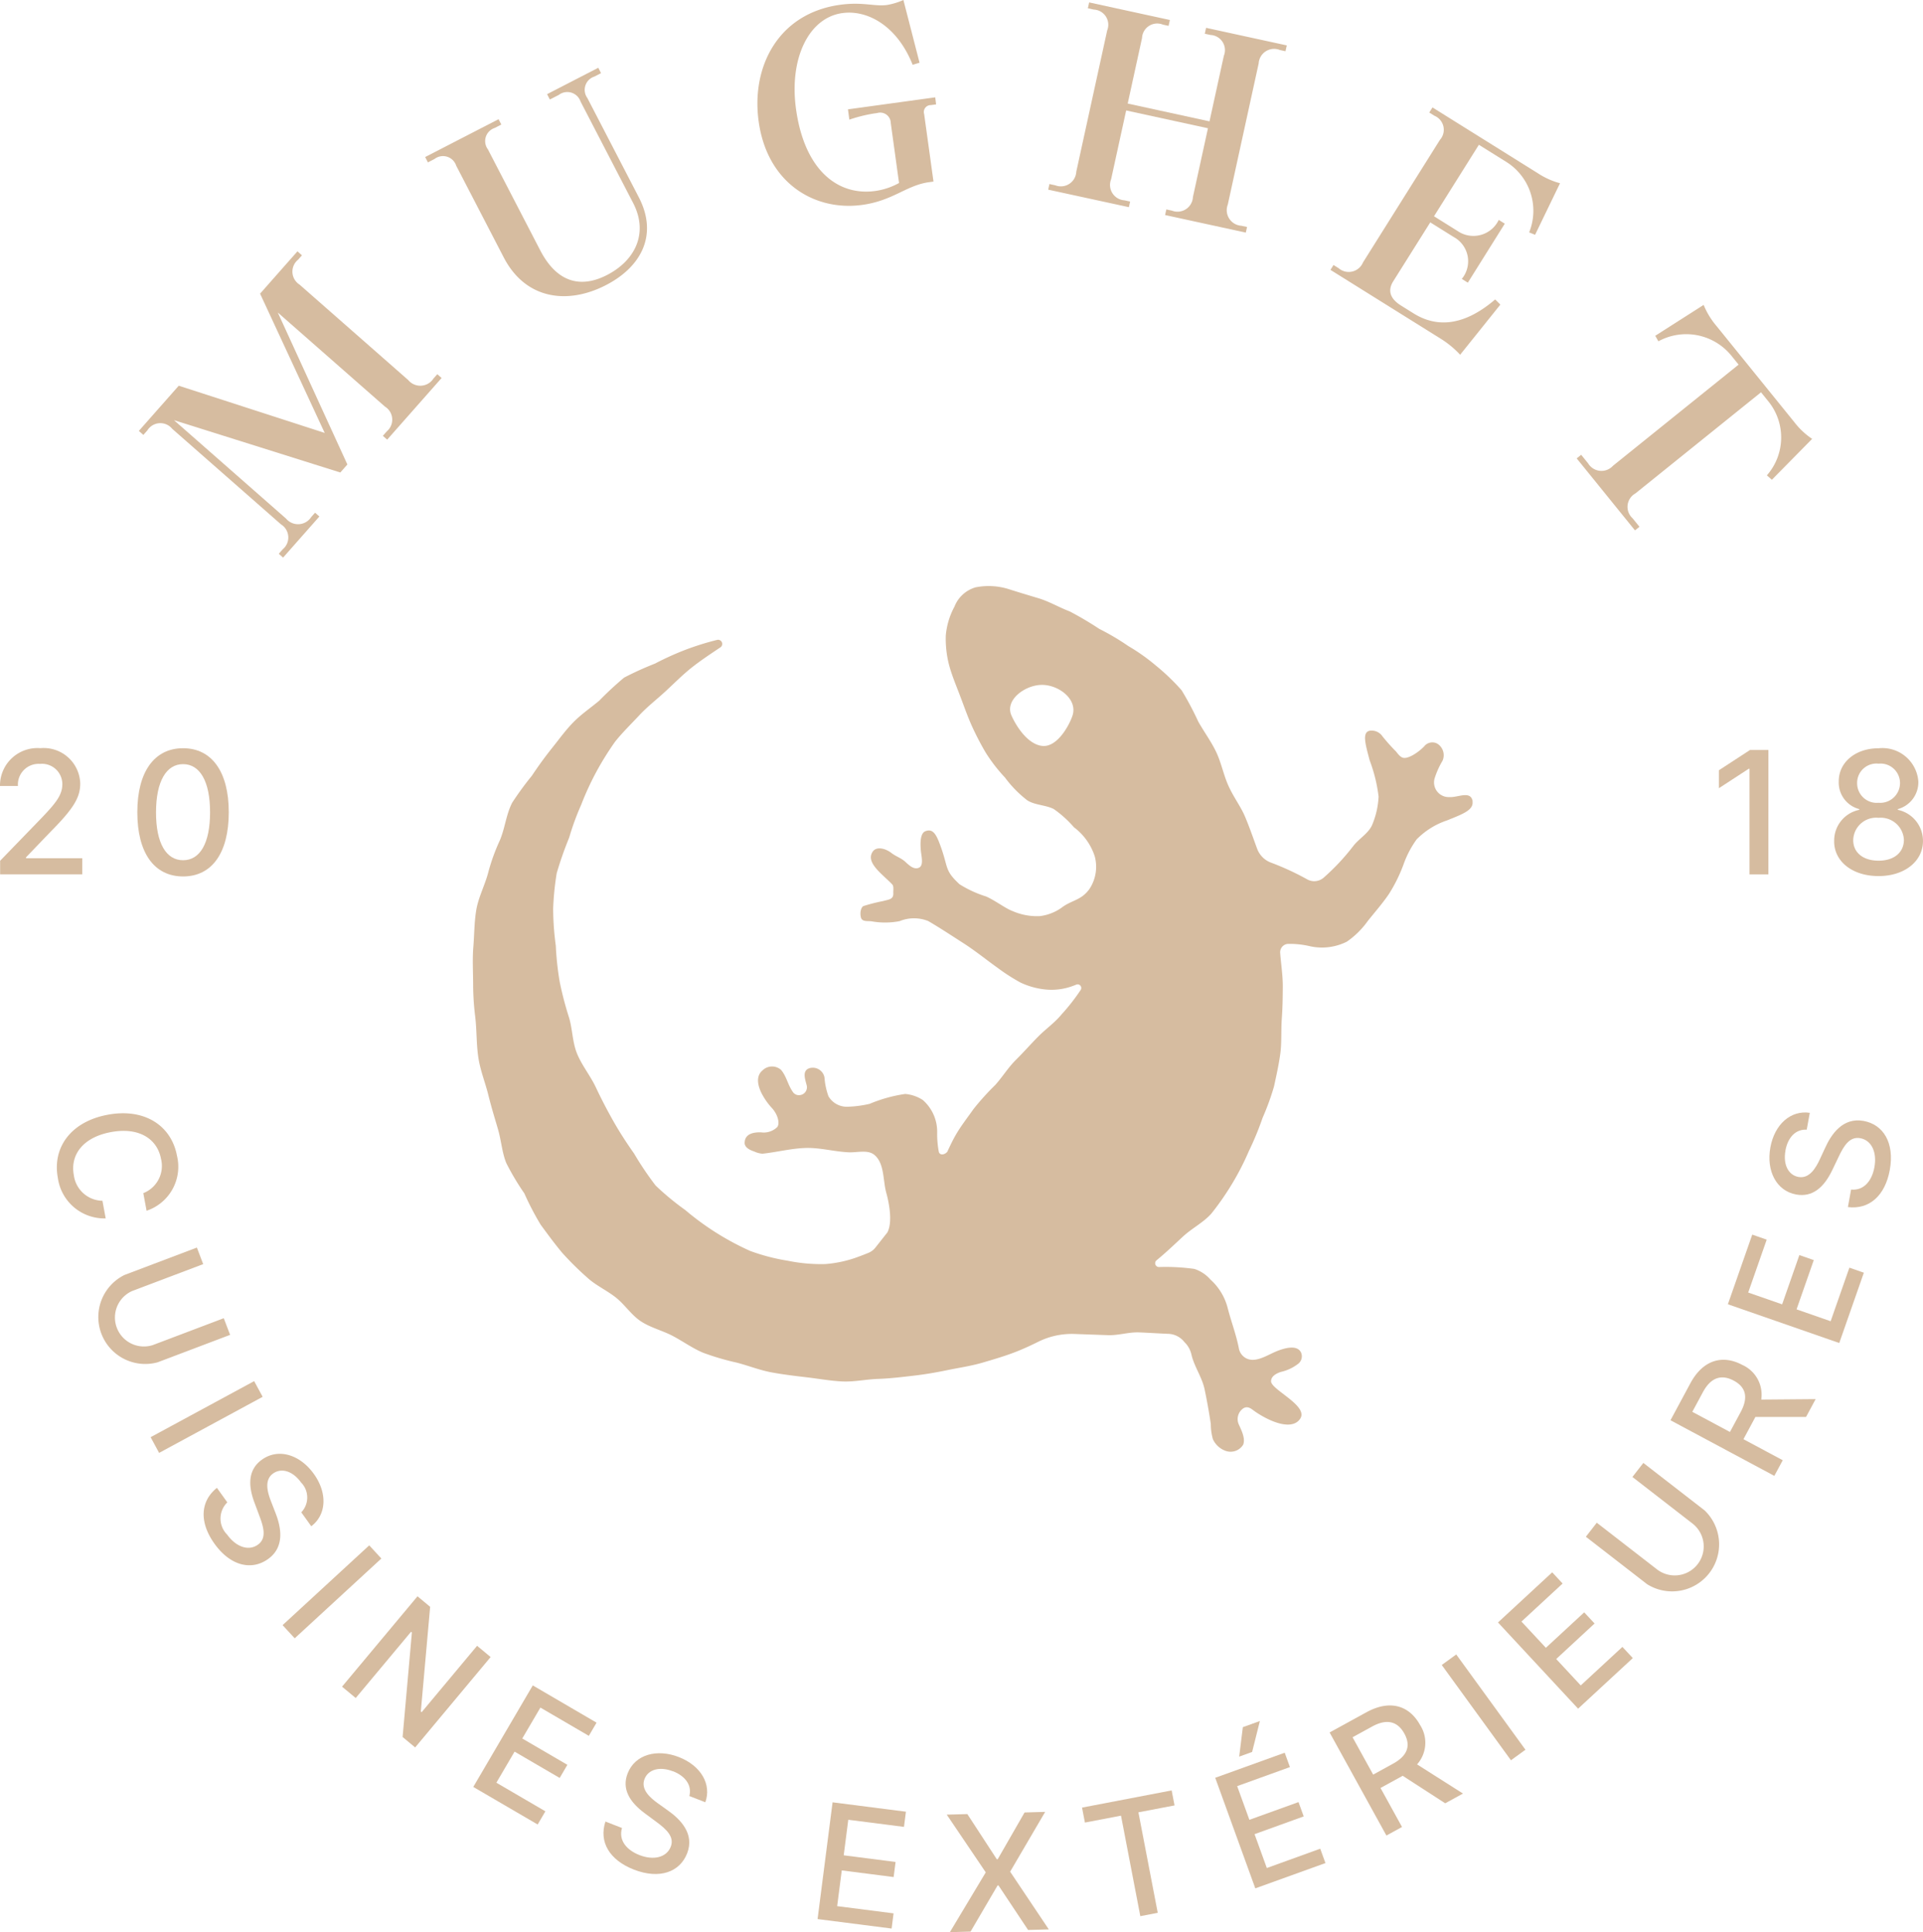 <svg id="Sceau" xmlns="http://www.w3.org/2000/svg" xmlns:xlink="http://www.w3.org/1999/xlink" width="139.319" height="140" viewBox="0 0 139.319 140">
  <defs>
    <clipPath id="clip-path">
      <rect id="Rectangle_9" data-name="Rectangle 9" width="139.319" height="140" fill="#d6bca0"/>
    </clipPath>
  </defs>
  <g id="Group_4" data-name="Group 4" clip-path="url(#clip-path)">
    <path id="Path_17" data-name="Path 17" d="M182.707,152.6c-.138-.816-1.054-.273-1.681-.312a1.063,1.063,0,0,1-1.06-1.41,6.057,6.057,0,0,1,.556-1.222.988.988,0,0,0-.36-1.228.748.748,0,0,0-.976.194,3.854,3.854,0,0,1-.85.647c-.643.324-.8.21-1.179-.28a13.562,13.562,0,0,1-.979-1.094.948.948,0,0,0-.7-.421c-.864-.082-.573.87-.236,2.148a11.16,11.16,0,0,1,.648,2.632,6.038,6.038,0,0,1-.461,2.037c-.262.621-.965,1.009-1.375,1.544a15.923,15.923,0,0,1-2.135,2.284,1.042,1.042,0,0,1-1.2.13,19.527,19.527,0,0,0-2.641-1.219,1.7,1.7,0,0,1-.987-1c-.285-.766-.547-1.551-.894-2.364-.305-.715-.829-1.39-1.2-2.23-.344-.775-.505-1.64-.871-2.411s-.885-1.468-1.3-2.207a22.058,22.058,0,0,0-1.208-2.272,15.618,15.618,0,0,0-1.859-1.784,14.244,14.244,0,0,0-2-1.417,17.676,17.676,0,0,0-2.1-1.242,24.728,24.728,0,0,0-2.135-1.263c-.771-.293-1.484-.721-2.268-.958-.581-.175-1.429-.427-2.236-.685a4.863,4.863,0,0,0-2.326-.107,2.344,2.344,0,0,0-1.532,1.4,5.4,5.4,0,0,0-.627,2.076,7.533,7.533,0,0,0,.25,2.2c.195.707.483,1.4.746,2.085.271.706.523,1.44.831,2.146a20.381,20.381,0,0,0,1.054,2.051,11.616,11.616,0,0,0,1.405,1.821,8.235,8.235,0,0,0,1.625,1.659c.552.348,1.32.329,1.906.623a7.885,7.885,0,0,1,1.468,1.325,4.277,4.277,0,0,1,1.507,2.108,2.909,2.909,0,0,1-.4,2.384c-.611.828-1.273.773-2.011,1.34a3.43,3.43,0,0,1-1.571.605,4.42,4.42,0,0,1-1.967-.364c-.538-.2-1.207-.735-1.912-1.056a8.238,8.238,0,0,1-1.932-.886c-1.175-1.087-.759-1.2-1.493-3.07-.255-.649-.51-.966-.991-.774-.414.166-.357,1.039-.32,1.43s.218,1.048-.139,1.211-.7-.156-.992-.428-.685-.39-1-.635c-.451-.347-1.094-.5-1.364-.093-.527.794.7,1.613,1.412,2.359.14.147.075.433.085.636.023.459-.312.462-.746.58a12.559,12.559,0,0,0-1.417.361c-.157.065-.282.46-.18.835.088.324.5.23.785.274a5.527,5.527,0,0,0,2.014-.016,2.757,2.757,0,0,1,2.073-.007c.739.425,1.65,1.024,2.556,1.607s1.755,1.278,2.446,1.764a13.822,13.822,0,0,0,1.68,1.083,5.5,5.5,0,0,0,1.9.513,4.421,4.421,0,0,0,1.9-.266c.088-.029.173-.067.262-.1a.262.262,0,0,1,.31.378,14.372,14.372,0,0,1-1.393,1.784c-.487.6-1.143,1.051-1.7,1.615s-1.06,1.138-1.619,1.692-.967,1.233-1.492,1.815a18.642,18.642,0,0,0-1.57,1.739c-.434.622-.936,1.251-1.331,1.954-.206.365-.385.751-.566,1.138-.181.217-.525.286-.613.017a6.922,6.922,0,0,1-.121-1.411,3.053,3.053,0,0,0-1.041-2.355,2.744,2.744,0,0,0-1.279-.438,10.488,10.488,0,0,0-2.573.716,8.034,8.034,0,0,1-1.617.21,1.54,1.54,0,0,1-1.367-.762,5.077,5.077,0,0,1-.287-1.356.86.86,0,0,0-1.1-.672c-.529.181-.307.775-.2,1.2a.571.571,0,0,1-.428.738.532.532,0,0,1-.585-.252c-.361-.527-.424-1.072-.831-1.564a.983.983,0,0,0-1.337.026c-.567.462-.31,1.272.015,1.834a4.913,4.913,0,0,0,.648.892c.458.493.6,1.158.385,1.4a1.415,1.415,0,0,1-1.183.369c-.6-.01-1.153.139-1.169.758-.009.348.405.538.682.626a1.687,1.687,0,0,0,.614.165c1.04-.111,2.071-.382,3.116-.415s2.087.268,3.132.314c.62.027,1.379-.209,1.856.188.753.626.606,1.88.876,2.8,0,.006.554,1.9.065,2.818l-.868,1.1a1.24,1.24,0,0,1-.494.374c-.236.1-.519.207-.666.261a8.738,8.738,0,0,1-2.453.556,11.875,11.875,0,0,1-2.736-.241,14.376,14.376,0,0,1-2.724-.71,19.8,19.8,0,0,1-4.7-2.962,19.566,19.566,0,0,1-2.151-1.779,23.188,23.188,0,0,1-1.559-2.315c-.533-.757-1.035-1.526-1.494-2.336s-.882-1.625-1.278-2.465-1.014-1.589-1.362-2.445c-.341-.84-.326-1.787-.583-2.624a24.322,24.322,0,0,1-.67-2.565,21.484,21.484,0,0,1-.285-2.631,20.81,20.81,0,0,1-.191-2.653,20.234,20.234,0,0,1,.259-2.6,26.307,26.307,0,0,1,.9-2.569,19.151,19.151,0,0,1,.873-2.384,20.863,20.863,0,0,1,1.068-2.333,21.466,21.466,0,0,1,1.387-2.236c.534-.673,1.163-1.279,1.748-1.908s1.274-1.159,1.906-1.742,1.237-1.2,1.911-1.732,1.378-.993,2.082-1.466a.3.3,0,0,0-.241-.531,20.171,20.171,0,0,0-2.311.72,21.32,21.32,0,0,0-2.206,1,23.206,23.206,0,0,0-2.237,1.016,24.337,24.337,0,0,0-1.8,1.67c-.623.522-1.3.978-1.873,1.561s-1.043,1.245-1.552,1.879-1,1.315-1.456,2a22.7,22.7,0,0,0-1.423,1.948c-.45.864-.527,1.9-.92,2.784a14.23,14.23,0,0,0-.811,2.251c-.232.908-.7,1.774-.866,2.7-.155.889-.146,1.814-.22,2.717s-.016,1.842-.014,2.763a18.872,18.872,0,0,0,.146,2.263c.126,1.026.078,2.074.247,3.093.148.893.493,1.744.709,2.62.223.9.472,1.7.69,2.448.254.87.3,1.727.611,2.48a18.38,18.38,0,0,0,1.305,2.192,20.663,20.663,0,0,0,1.184,2.272c.46.623.958,1.313,1.557,2.032a21.981,21.981,0,0,0,1.8,1.783c.6.562,1.4.92,2.073,1.446.656.512,1.14,1.289,1.847,1.749s1.573.666,2.307,1.057c.756.4,1.452.909,2.211,1.219a18.735,18.735,0,0,0,2.424.71c.833.217,1.647.542,2.492.7s1.71.26,2.564.36,1.717.26,2.576.3,1.729-.155,2.589-.184,1.736-.136,2.6-.236c.807-.093,1.608-.23,2.4-.395.876-.181,1.766-.307,2.627-.562.822-.244,1.653-.485,2.455-.806.524-.209,1.038-.448,1.543-.7a5.48,5.48,0,0,1,2.632-.557c.8.03,1.608.057,2.411.086.737.027,1.483-.226,2.22-.2s1.439.078,2.176.105a1.552,1.552,0,0,1,1.137.6,1.8,1.8,0,0,1,.506.9c.2.873.771,1.643.954,2.519q.261,1.25.449,2.51a4.135,4.135,0,0,0,.148,1.092,1.593,1.593,0,0,0,.94.863,1.07,1.07,0,0,0,1.258-.453c.173-.444-.114-1.023-.322-1.475a.947.947,0,0,1,.319-1.15c.367-.232.622.064.924.266,1.187.793,2.667,1.319,3.216.467.6-.934-2.117-2.093-2.117-2.7,0-.319.277-.531.7-.678a3.2,3.2,0,0,0,1.268-.594.685.685,0,0,0,.218-.78c-.259-.636-1.216-.355-1.761-.135-.685.276-1.456.824-2.138.561a1.017,1.017,0,0,1-.62-.762c-.191-.991-.557-1.937-.807-2.913a4.149,4.149,0,0,0-1.251-2.07,2.608,2.608,0,0,0-1.167-.772,14.856,14.856,0,0,0-2.562-.136.276.276,0,0,1-.174-.491c.689-.563,1.3-1.154,1.91-1.717.659-.609,1.492-1.023,2.061-1.669a19.986,19.986,0,0,0,1.51-2.174,19.387,19.387,0,0,0,1.2-2.341,21.983,21.983,0,0,0,1-2.422,18.251,18.251,0,0,0,.827-2.273c.161-.748.343-1.552.456-2.376.107-.781.048-1.718.107-2.525s.067-1.509.073-2.3c.007-.862-.136-1.7-.19-2.487a.606.606,0,0,1,.537-.638,6.284,6.284,0,0,1,1.559.153,4.016,4.016,0,0,0,2.734-.316,6.131,6.131,0,0,0,1.518-1.5c.51-.638,1.056-1.259,1.518-1.933a11.215,11.215,0,0,0,1.082-2.194,7.108,7.108,0,0,1,.94-1.786,5.578,5.578,0,0,1,2.213-1.378c1.089-.443,1.941-.739,1.831-1.386m-28.973-6.219c-.214.67-1.1,2.346-2.215,2.21-1.048-.127-1.873-1.435-2.215-2.21-.493-1.117.992-2.21,2.215-2.21s2.587,1.047,2.215,2.21" transform="translate(-76.013 -94.533)" fill="#d6bca0"/>
    <path id="Path_18" data-name="Path 18" d="M44.2,59.039l-.276.313a1.114,1.114,0,0,0,.1,1.807l7.88,6.922a1.134,1.134,0,0,0,1.825-.116l.276-.313.313.275-3.943,4.467-.314-.275.289-.328A1.109,1.109,0,0,0,50.212,70L42.45,63.184l5.041,11.01-.512.581L34.93,70.984l8.119,7.132A1.134,1.134,0,0,0,44.873,78l.276-.312.314.275-2.629,2.978-.313-.276.289-.327a1.114,1.114,0,0,0-.129-1.805L34.8,71.61a1.106,1.106,0,0,0-1.8.114l-.289.327-.328-.288,2.891-3.276,10.574,3.42L41.166,61.817l2.707-3.067Z" transform="translate(-22.324 -40.539)" fill="#d6bca0"/>
    <path id="Path_19" data-name="Path 19" d="M111.873,16.234l-.477.246a1.01,1.01,0,0,0-.513,1.559l3.726,7.19c1.4,2.7.21,5.028-2.387,6.367-2.738,1.412-5.8,1.072-7.4-2.013l-3.443-6.644a1.006,1.006,0,0,0-1.572-.484l-.477.246-.2-.388,5.318-2.742.2.388-.477.246a1,1,0,0,0-.495,1.55l3.789,7.314c1.233,2.379,2.972,2.755,4.845,1.789,2.014-1.038,3.028-3.013,1.887-5.216l-3.808-7.349a1.014,1.014,0,0,0-1.572-.485l-.653.337-.2-.388,3.71-1.913Z" transform="translate(-68.328 -10.934)" fill="#d6bca0"/>
    <path id="Path_20" data-name="Path 20" d="M189.547,7.564l-.374.051a.5.5,0,0,0-.493.648l.677,4.893-.316.043c-1.655.228-2.605,1.34-4.851,1.648-3.408.469-6.877-1.537-7.5-6.057-.548-3.97,1.427-7.826,5.9-8.442,1.655-.228,2.488.139,3.414.011A4.983,4.983,0,0,0,187.177,0l1.17,4.545-.5.149c-1.108-2.791-3.243-4-5.095-3.745-2.423.333-3.863,3.275-3.355,6.95.614,4.442,3.04,6.31,5.739,5.939a5.01,5.01,0,0,0,1.726-.578l-.6-4.343a.765.765,0,0,0-.984-.726l-.217.03a10.742,10.742,0,0,0-1.8.449l-.1-.747,6.323-.87Z" transform="translate(-121.727)" fill="#d6bca0"/>
    <path id="Path_21" data-name="Path 21" d="M261.591,4.1l-.408-.089a1.118,1.118,0,0,0-1.534.966l-2.238,10.234a1.13,1.13,0,0,0,.987,1.535l.408.089-.089.407-5.848-1.273.089-.407.408.089a1.118,1.118,0,0,0,1.519-.989l1.089-4.981-5.926-1.289-1.089,4.981a1.116,1.116,0,0,0,.968,1.53l.408.089-.089.407L244.4,14.13l.089-.407.427.093a1.118,1.118,0,0,0,1.519-.989l2.238-10.234a1.1,1.1,0,0,0-.972-1.511l-.427-.093.093-.426,5.848,1.273-.094.426-.408-.089a1.1,1.1,0,0,0-1.515.97l-1.038,4.749,5.926,1.289,1.039-4.749a1.1,1.1,0,0,0-.972-1.511l-.408-.089.093-.427,5.848,1.273Z" transform="translate(-168.459 -0.388)" fill="#d6bca0"/>
    <path id="Path_22" data-name="Path 22" d="M326.852,30.592l-1.808,3.739-.43-.175a4.176,4.176,0,0,0-1.687-5.126l-1.955-1.221-3.251,5.179,1.7,1.063a2.03,2.03,0,0,0,2.99-.8l.438.274L320.172,37.8l-.438-.274a2,2,0,0,0-.584-3.033l-1.7-1.063L314.767,37.7c-.38.605-.3,1.219.563,1.757l.91.568c1.517.948,3.479,1.073,5.914-1.011l.375.374-2.914,3.634a6.876,6.876,0,0,0-1.323-1.107l-8.073-5.043.222-.353.371.232a1.12,1.12,0,0,0,1.765-.419l5.572-8.878a1.1,1.1,0,0,0-.4-1.75l-.371-.232.232-.37,7.618,4.759a5.546,5.546,0,0,0,1.627.735" transform="translate(-213.829 -17.318)" fill="#d6bca0"/>
    <path id="Path_23" data-name="Path 23" d="M381.514,78.237,381,77.6l-9.1,7.328a1.114,1.114,0,0,0-.206,1.8l.5.617-.325.262-4.223-5.216.325-.262.5.617a1.128,1.128,0,0,0,1.805.178l9.1-7.328-.512-.633a4.211,4.211,0,0,0-5.3-1.057l-.226-.4,3.505-2.237a5.683,5.683,0,0,0,.939,1.538l5.622,6.945a5.448,5.448,0,0,0,1.3,1.224l-2.918,2.963-.362-.32a4.153,4.153,0,0,0,.093-5.379" transform="translate(-253.416 -49.176)" fill="#d6bca0"/>
    <path id="Path_24" data-name="Path 24" d="M19.513,266.029a2.116,2.116,0,0,0,1.282-2.488c-.271-1.444-1.593-2.315-3.631-1.934-2.055.384-2.954,1.674-2.685,3.11a2.128,2.128,0,0,0,2.074,1.865l.236,1.277a3.4,3.4,0,0,1-3.467-2.935c-.409-2.176.921-4.072,3.607-4.574s4.614.794,5.022,2.962a3.363,3.363,0,0,1-2.2,3.993Z" transform="translate(-9.131 -179.577)" fill="#d6bca0"/>
    <path id="Path_25" data-name="Path 25" d="M32.355,297.958l-5.25,1.988a3.4,3.4,0,0,1-2.407-6.326l5.25-1.988.457,1.2-5.152,1.951a2.1,2.1,0,0,0,1.491,3.919l5.152-1.951Z" transform="translate(-15.684 -201.237)" fill="#d6bca0"/>
    <rect id="Rectangle_6" data-name="Rectangle 6" width="8.534" height="1.294" transform="matrix(0.879, -0.476, 0.476, 0.879, 10.912, 104.135)" fill="#d6bca0"/>
    <path id="Path_26" data-name="Path 26" d="M54.545,341.934c-.612-.853-1.436-1.079-2.026-.658-.668.471-.405,1.374-.156,2.015l.309.8c.414,1.036.727,2.5-.526,3.389-1.178.84-2.709.515-3.877-1.114-1.114-1.555-1.033-3.081.177-4.047l.753,1.05a1.644,1.644,0,0,0-.015,2.334c.639.891,1.55,1.218,2.229.734.618-.441.452-1.187.117-2.07l-.364-.979c-.5-1.329-.425-2.425.543-3.115,1.2-.855,2.761-.357,3.758,1.035,1.01,1.409.906,2.967-.186,3.792l-.723-1.009a1.552,1.552,0,0,0-.014-2.16" transform="translate(-32.73 -234.512)" fill="#d6bca0"/>
    <rect id="Rectangle_7" data-name="Rectangle 7" width="8.534" height="1.297" transform="translate(20.473 117.753) rotate(-42.645)" fill="#d6bca0"/>
    <path id="Path_27" data-name="Path 27" d="M85.048,384.105l-.91-.756.673-7.574-.061-.051-4.009,4.8-.991-.823,5.467-6.548.916.762-.675,7.583.061.051,4.015-4.809.981.815Z" transform="translate(-54.97 -257.49)" fill="#d6bca0"/>
    <path id="Path_28" data-name="Path 28" d="M114.663,393.977l4.621,2.7-.56.955-3.508-2.048-1.314,2.24,3.268,1.907-.558.952-3.267-1.907-1.32,2.251,3.552,2.073-.56.955-4.664-2.721Z" transform="translate(-76.064 -271.857)" fill="#d6bca0"/>
    <path id="Path_29" data-name="Path 29" d="M145.736,411.164c-.978-.381-1.792-.122-2.055.552-.3.758.412,1.37.971,1.771l.7.5c.912.641,1.973,1.693,1.413,3.123-.526,1.344-1.986,1.9-3.854,1.177-1.782-.695-2.549-2.016-2.064-3.484l1.2.469c-.269.891.339,1.6,1.263,1.961,1.021.4,1.963.176,2.267-.6.276-.7-.271-1.24-1.033-1.8l-.839-.622c-1.143-.842-1.681-1.8-1.249-2.9.536-1.368,2.115-1.8,3.711-1.179,1.615.63,2.38,1.99,1.917,3.274l-1.157-.451c.2-.766-.28-1.444-1.193-1.8" transform="translate(-96.984 -282.819)" fill="#d6bca0"/>
    <path id="Path_30" data-name="Path 30" d="M191.716,421.3l5.314.68-.141,1.1-4.035-.516-.331,2.576,3.758.481-.141,1.094-3.758-.481-.333,2.589,4.086.523-.141,1.1-5.364-.687Z" transform="translate(-131.397 -290.709)" fill="#d6bca0"/>
    <path id="Path_31" data-name="Path 31" d="M224.368,426.971l.066,0,1.947-3.388,1.492-.042-2.537,4.333,2.8,4.181-1.5.042-2.144-3.226-.066,0-1.957,3.343-1.5.042,2.6-4.334-2.826-4.181,1.492-.042Z" transform="translate(-152.152 -292.256)" fill="#d6bca0"/>
    <path id="Path_32" data-name="Path 32" d="M252.293,419.772l6.493-1.245.209,1.087-2.617.5,1.4,7.282-1.262.242-1.4-7.282-2.614.5Z" transform="translate(-173.901 -288.798)" fill="#d6bca0"/>
    <path id="Path_33" data-name="Path 33" d="M283.351,406.415l5.034-1.816.378,1.041-3.823,1.379.885,2.441,3.56-1.284.376,1.037L286.2,410.5l.889,2.453,3.87-1.4.377,1.041-5.082,1.833Zm2-3.668,1.235-.445-.562,2.242-.937.338Z" transform="translate(-195.309 -277.601)" fill="#d6bca0"/>
    <path id="Path_34" data-name="Path 34" d="M310.022,400.627l2.669-1.464c1.736-.953,3.124-.456,3.882.919a2.361,2.361,0,0,1-.215,2.858l3.326,2.113-1.287.706-3.079-1.992-.073.04-1.536.842,1.558,2.826-1.13.62Zm4.587,2.267c1.1-.6,1.291-1.345.827-2.187s-1.218-1.122-2.333-.51l-1.418.778,1.492,2.706Z" transform="translate(-213.693 -275.097)" fill="#d6bca0"/>
    <rect id="Rectangle_8" data-name="Rectangle 8" width="1.298" height="8.532" transform="translate(104.453 120.641) rotate(-35.989)" fill="#d6bca0"/>
    <path id="Path_35" data-name="Path 35" d="M349.283,371.18l3.927-3.632.754.811-2.981,2.757,1.769,1.9,2.777-2.568.751.808L353.5,373.83l1.778,1.913,3.018-2.792.754.811-3.964,3.665Z" transform="translate(-240.755 -253.621)" fill="#d6bca0"/>
    <path id="Path_36" data-name="Path 36" d="M373.937,341.974l4.438,3.44a3.407,3.407,0,0,1-4.165,5.348l-4.438-3.44.791-1.016,4.356,3.376a2.1,2.1,0,0,0,2.581-3.314l-4.356-3.376Z" transform="translate(-254.878 -235.974)" fill="#d6bca0"/>
    <path id="Path_37" data-name="Path 37" d="M389.5,322.243l1.439-2.676c.937-1.741,2.373-2.077,3.758-1.336a2.363,2.363,0,0,1,1.378,2.514l3.941-.033-.694,1.29h-3.668l-.04.073-.828,1.54,2.847,1.525-.609,1.133Zm5.082-.588c.594-1.1.35-1.829-.5-2.283s-1.634-.28-2.235.838l-.766,1.422,2.727,1.46Z" transform="translate(-268.475 -219.335)" fill="#d6bca0"/>
    <path id="Path_38" data-name="Path 38" d="M402.885,293.652l1.765-5.047,1.048.365-1.341,3.832,2.459.856,1.248-3.569,1.044.363-1.248,3.569,2.47.86L411.688,291l1.048.365-1.782,5.094Z" transform="translate(-277.702 -199.148)" fill="#d6bca0"/>
    <path id="Path_39" data-name="Path 39" d="M413.739,262.812c-.188,1.032.224,1.779.938,1.909.8.15,1.27-.667,1.558-1.292l.362-.781c.456-1.017,1.289-2.259,2.8-1.985,1.425.258,2.257,1.58,1.9,3.55-.341,1.88-1.5,2.885-3.034,2.692l.23-1.27c.929.092,1.512-.64,1.689-1.615.2-1.077-.2-1.957-1.025-2.106-.747-.135-1.169.5-1.57,1.357l-.451.942c-.61,1.281-1.448,1.993-2.617,1.781-1.45-.262-2.18-1.727-1.874-3.41.309-1.7,1.5-2.715,2.856-2.508l-.222,1.221c-.793-.05-1.369.552-1.544,1.514" transform="translate(-284.384 -179.443)" fill="#d6bca0"/>
    <path id="Path_40" data-name="Path 40" d="M.009,183.059,3.068,179.9c.971-1.026,1.448-1.6,1.448-2.4A1.474,1.474,0,0,0,2.9,176.04a1.5,1.5,0,0,0-1.6,1.6H0A2.713,2.713,0,0,1,2.926,174.9a2.649,2.649,0,0,1,2.887,2.558c0,1.009-.472,1.806-2.127,3.474l-1.8,1.876v.066H5.959v1.167H.009Z" transform="translate(0 -120.69)" fill="#d6bca0"/>
    <path id="Path_41" data-name="Path 41" d="M32.02,179.54c0-2.937,1.24-4.637,3.315-4.637s3.31,1.7,3.31,4.637c0,2.955-1.222,4.654-3.31,4.654s-3.315-1.7-3.315-4.654m5.27,0c0-2.246-.742-3.483-1.955-3.483s-1.955,1.237-1.96,3.483.736,3.479,1.96,3.479,1.955-1.224,1.955-3.479" transform="translate(-22.071 -120.689)" fill="#d6bca0"/>
    <path id="Path_42" data-name="Path 42" d="M404.375,184.319h-1.368v-7.653h-.053l-2.163,1.409v-1.3l2.256-1.471h1.329Z" transform="translate(-276.259 -120.964)" fill="#d6bca0"/>
    <path id="Path_43" data-name="Path 43" d="M427.668,181.64a2.27,2.27,0,0,1,1.819-2.272v-.053A1.983,1.983,0,0,1,428,177.307c-.009-1.378,1.209-2.4,2.882-2.4a2.61,2.61,0,0,1,2.883,2.4,2.018,2.018,0,0,1-1.483,2.008v.053a2.3,2.3,0,0,1,1.819,2.272c-.009,1.462-1.337,2.527-3.218,2.527-1.9,0-3.226-1.065-3.217-2.527m5.054-.088a1.684,1.684,0,0,0-1.836-1.607,1.665,1.665,0,0,0-1.836,1.607c-.009.9.706,1.5,1.836,1.5s1.828-.6,1.836-1.5m-.282-4.13a1.413,1.413,0,0,0-1.554-1.4,1.4,1.4,0,0,0-1.554,1.4,1.422,1.422,0,0,0,1.554,1.435,1.438,1.438,0,0,0,1.554-1.435" transform="translate(-294.784 -120.689)" fill="#d6bca0"/>
  </g>
</svg>
